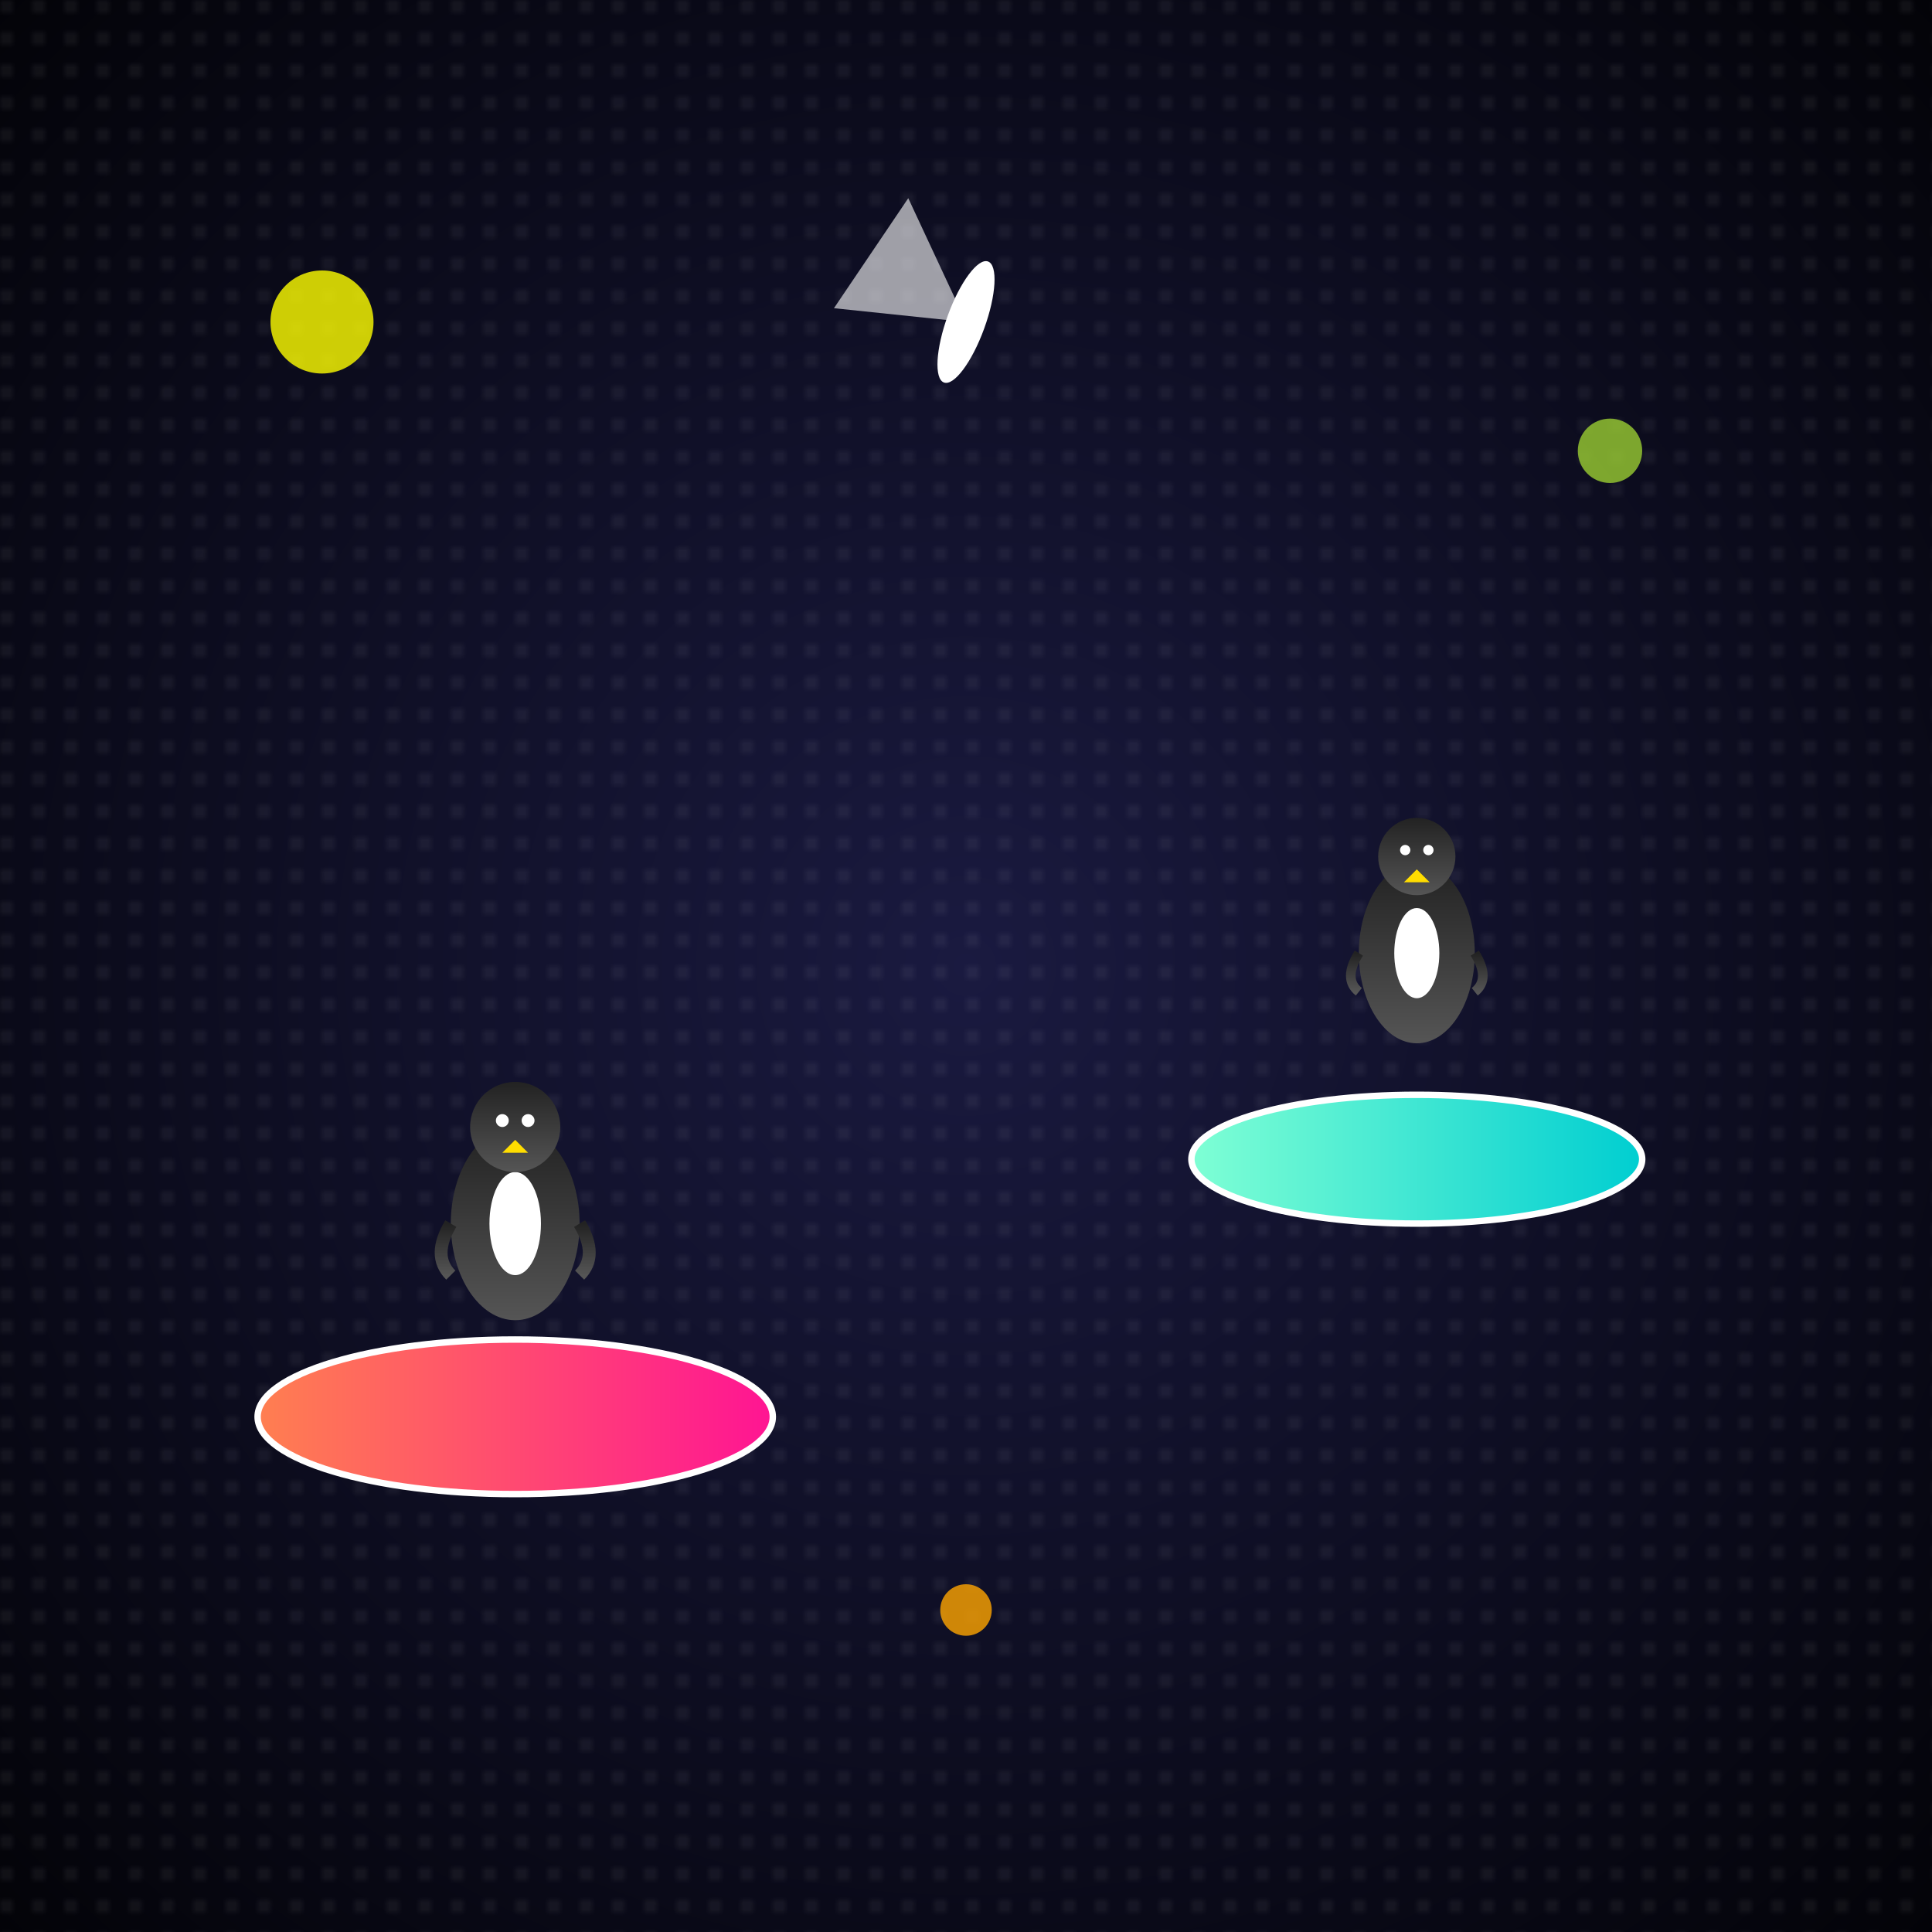 <svg viewBox="0 0 300 300" xmlns="http://www.w3.org/2000/svg">
  <defs>
    <!-- Background gradient to simulate space -->
    <radialGradient id="spaceGradient" cx="50%" cy="50%" r="80%">
      <stop offset="0%" stop-color="#1a1a40"/>
      <stop offset="100%" stop-color="#000"/>
    </radialGradient>
    <!-- Trampoline gradient -->
    <linearGradient id="trampolineGradient1" x1="0%" y1="0%" x2="100%" y2="0%">
      <stop offset="0%" stop-color="#ff7f50"/>
      <stop offset="100%" stop-color="#ff1493"/>
    </linearGradient>
    <linearGradient id="trampolineGradient2" x1="0%" y1="0%" x2="100%" y2="0%">
      <stop offset="0%" stop-color="#7fffd4"/>
      <stop offset="100%" stop-color="#00ced1"/>
    </linearGradient>
    <!-- Penguin body gradient -->
    <linearGradient id="penguinBody" x1="0%" y1="0%" x2="0%" y2="100%">
      <stop offset="0%" stop-color="#222"/>
      <stop offset="100%" stop-color="#555"/>
    </linearGradient>
    <!-- Star pattern -->
    <pattern id="stars" patternUnits="userSpaceOnUse" width="5" height="5">
      <rect width="5" height="5" fill="transparent" />
      <circle cx="1" cy="1" r="0.5" fill="white"/>
    </pattern>
  </defs>

  <!-- Background -->
  <rect x="0" y="0" width="300" height="300" fill="url(#spaceGradient)" />
  
  <!-- Add stars -->
  <rect width="300" height="300" fill="url(#stars)" opacity="0.3"/>

  <!-- Floating trampolines -->
  <!-- Trampoline 1 -->
  <ellipse cx="80" cy="220" rx="40" ry="12" fill="url(#trampolineGradient1)" stroke="white" stroke-width="1"/>
  <!-- Trampoline 2 -->
  <ellipse cx="220" cy="180" rx="35" ry="10" fill="url(#trampolineGradient2)" stroke="white" stroke-width="1"/>
  
  <!-- Penguin 1 on trampoline 1 -->
  <g transform="translate(80, 170)">
    <!-- Body -->
    <ellipse cx="0" cy="20" rx="10" ry="15" fill="url(#penguinBody)" />
    <!-- Belly -->
    <ellipse cx="0" cy="20" rx="4" ry="8" fill="white" />
    <!-- Head -->
    <circle cx="0" cy="5" r="7" fill="url(#penguinBody)" />
    <!-- Eye -->
    <circle cx="-2" cy="4" r="1" fill="white" />
    <circle cx="2" cy="4" r="1" fill="white" />
    <!-- Beak -->
    <polygon points="0,7  -2,9 2,9" fill="#ffdd00"/>
    <!-- Flippers -->
    <path d="M -10 20 q-3 5 0 8" stroke="url(#penguinBody)" stroke-width="2" fill="none"/>
    <path d="M 10 20 q3 5 0 8" stroke="url(#penguinBody)" stroke-width="2" fill="none"/>
  </g>

  <!-- Penguin 2 on trampoline 2 -->
  <g transform="translate(220, 130)">
    <!-- Body -->
    <ellipse cx="0" cy="18" rx="9" ry="14" fill="url(#penguinBody)" />
    <!-- Belly -->
    <ellipse cx="0" cy="18" rx="3.5" ry="7" fill="white" />
    <!-- Head -->
    <circle cx="0" cy="3" r="6" fill="url(#penguinBody)" />
    <!-- Eyes -->
    <circle cx="-1.8" cy="2" r="0.8" fill="white" />
    <circle cx="1.8" cy="2" r="0.8" fill="white" />
    <!-- Beak -->
    <polygon points="0,5  -2,7 2,7" fill="#ffdd00"/>
    <!-- Flippers -->
    <path d="M -9 18 q-2.5 4 0 6" stroke="url(#penguinBody)" stroke-width="1.5" fill="none"/>
    <path d="M 9 18 q2.5 4 0 6" stroke="url(#penguinBody)" stroke-width="1.5" fill="none"/>
  </g>

  <!-- Decorative space elements -->
  <circle cx="50" cy="50" r="8" fill="yellow" opacity="0.8" />
  <circle cx="250" cy="70" r="5" fill="yellowgreen" opacity="0.8" />
  <circle cx="150" cy="250" r="4" fill="orange" opacity="0.8" />

  <!-- Comet -->
  <g transform="rotate(20, 150, 50)">
    <ellipse cx="150" cy="50" rx="3" ry="10" fill="white" />
    <path d="M150,50 l-20,5 l5,-20 z" fill="white" opacity="0.6"/>
  </g>
</svg>